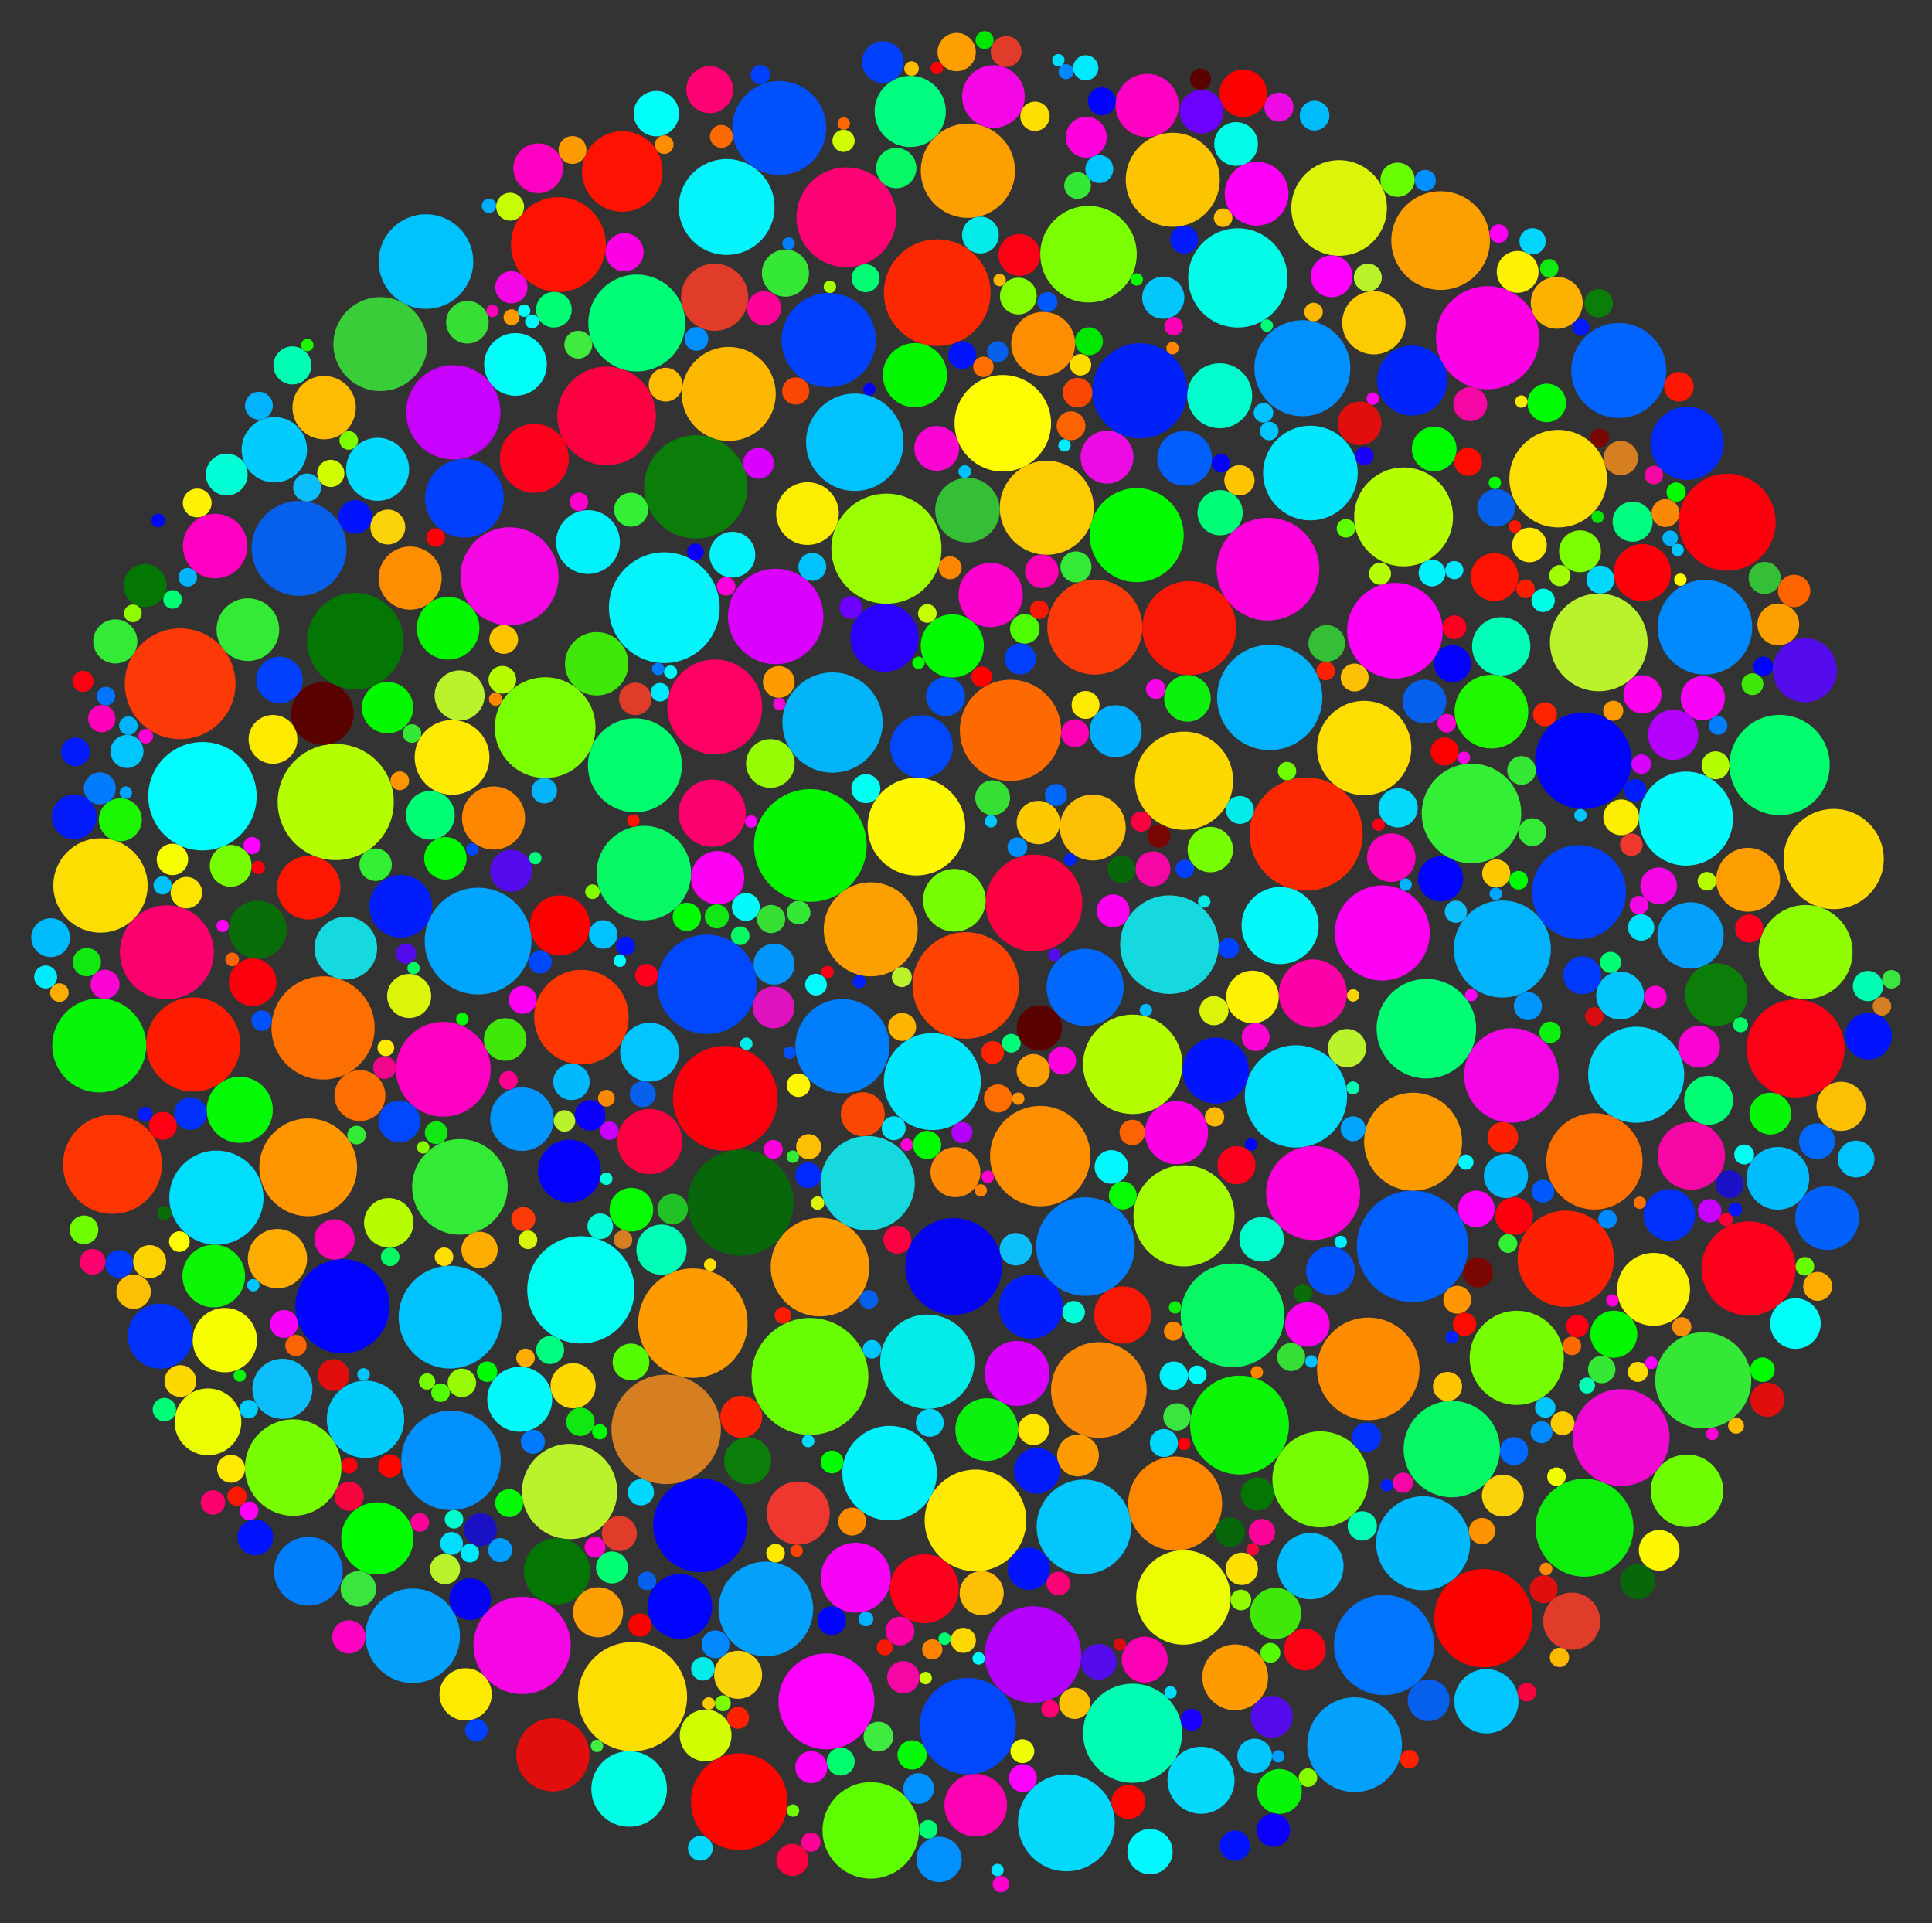 <?xml version="1.0" encoding="utf-8"?>

<!DOCTYPE svg PUBLIC "-//W3C//DTD SVG 1.1//EN" "http://www.w3.org/Graphics/SVG/1.1/DTD/svg11.dtd">
<svg version="1.1" id="Layer_1" xmlns="http://www.w3.org/2000/svg" xmlns:xlink="http://www.w3.org/1999/xlink" x="0px" y="0px"
	 viewBox="0 0 1644.755 1637.164" enable-background="new 0 0 1644.755 1637.164" xml:space="preserve">
<rect x="0" y="0" width="1644.755" height="1637.164" fill="#333333" stroke="none"/>
<g>
	<circle fill="#017EFC" cx="717.143" cy="890.492" r="40.06"/>
	<circle fill="#0504F1" cx="811.853" cy="1078.032" r="41.179"/>
	<circle fill="#FC0141" cx="880.268" cy="768.668" r="41.149"/>
	<circle fill="#FC3A07" cx="932.037" cy="533.756" r="40.443"/>
	<circle fill="#FD6F01" cx="275.032" cy="874.967" r="43.93"/>
	<circle fill="#0CF608" cx="1055.245" cy="1213.028" r="42.065"/>
	<circle fill="#D67E22" cx="567.113" cy="1216.671" r="46.579"/>
	<circle fill="#01FD6E" cx="1515.003" cy="651.175" r="42.669"/>
	<circle fill="#015FFD" cx="1202.528" cy="1060.921" r="47.405"/>
	<circle fill="#FE00FD" cx="703.557" cy="1448.234" r="40.806"/>
	<circle fill="#017EFC" cx="924.099" cy="1061.071" r="41.964"/>
	<circle fill="#0148FD" cx="823.904" cy="1469.31" r="40.963"/>
	<circle fill="#FD001C" cx="1488.611" cy="1079.715" r="40.07"/>
	<circle fill="#FD3601" cx="95.733" cy="991.102" r="42.115"/>
	<circle fill="#0121FA" cx="970.386" cy="332.66" r="40.472"/>
	<circle fill="#01FD73" cx="1214.305" cy="875.606" r="42.362"/>
	<circle fill="#01A5FD" cx="407.006" cy="801.044" r="45.432"/>
	<circle fill="#FD6A01" cx="860.229" cy="621.678" r="43.085"/>
	<circle fill="#0DEE0D" cx="1348.926" cy="1300.414" r="41.661"/>
	<circle fill="#FDDE02" cx="1326.473" cy="407.422" r="41.516"/>
	<circle fill="#FD01E6" cx="1266.355" cy="287.499" r="43.881"/>
	<circle fill="#B4FE01" cx="964.303" cy="905.973" r="42.293"/>
	<circle fill="#36E836" cx="1449.996" cy="1174.948" r="40.888"/>
	<circle fill="#FE00F7" cx="1187.538" cy="536.827" r="40.702"/>
	<circle fill="#C701FC" cx="385.89" cy="350.94" r="40.143"/>
	<circle fill="#33F035" cx="1252.719" cy="692.372" r="42.357"/>
	<circle fill="#FD2101" cx="1333.013" cy="1071.447" r="40.995"/>
	<circle fill="#08F865" cx="1235.931" cy="1233.463" r="41.009"/>
	<circle fill="#FC9A02" cx="1203.017" cy="971.823" r="41.694"/>
	<circle fill="#0190FD" cx="383.946" cy="1243.026" r="42.36"/>
	<circle fill="#04D9FC" cx="1392.902" cy="914.825" r="40.884"/>
	<circle fill="#16D9E0" cx="995.543" cy="804.081" r="41.929"/>
	<circle fill="#FDFC01" cx="853.707" cy="360.293" r="41.077"/>
	<circle fill="#0104FD" cx="291.567" cy="1111.894" r="40.159"/>
	<circle fill="#04D9FC" cx="907.839" cy="1551.613" r="41.229"/>
	<circle fill="#68FD02" cx="689.517" cy="1171.616" r="49.731"/>
	<circle fill="#BAF32B" cx="484.907" cy="1269.566" r="40.542"/>
	<circle fill="#0264FE" cx="1378.091" cy="315.357" r="40.444"/>
	<circle fill="#01DDFD" cx="184.216" cy="1019.47" r="40.091"/>
	<circle fill="#B4FE01" cx="1194.924" cy="439.999" r="42.078"/>
	<circle fill="#08F865" cx="548.092" cy="743.18" r="40.228"/>
	<circle fill="#9AFD01" cx="754.642" cy="467.029" r="46.862"/>
	<circle fill="#EDFD01" cx="1007.468" cy="1359.726" r="40.206"/>
	<circle fill="#0B7E09" cx="592.353" cy="414.432" r="43.937"/>
	<circle fill="#FDC401" cx="998.394" cy="153.018" r="40.009"/>
	<circle fill="#FE0063" cx="608.497" cy="601.726" r="40.375"/>
	<circle fill="#0760EC" cx="254.659" cy="466.762" r="40.399"/>
	<circle fill="#00FEF3" cx="494.504" cy="1097.932" r="45.652"/>
	<circle fill="#08F865" cx="1049.238" cy="1119.632" r="44.08"/>
	<circle fill="#03A1FB" cx="651.979" cy="1369.514" r="40.28"/>
	<circle fill="#F406E5" cx="433.771" cy="490.575" r="41.762"/>
	<circle fill="#01FCFD" cx="172.344" cy="677.757" r="46.143"/>
	<circle fill="#0176FD" cx="1178.269" cy="1400.232" r="42.628"/>
	<circle fill="#FD00F4" cx="1176.751" cy="794.143" r="40.459"/>
	<circle fill="#018AFD" cx="1451.415" cy="533.901" r="40.261"/>
	<circle fill="#04F9FA" cx="1435.329" cy="696.79" r="40.009"/>
	<circle fill="#0190FD" cx="1108.727" cy="313.418" r="40.852"/>
	<circle fill="#04ECE9" cx="789.453" cy="1159.11" r="40.142"/>
	<circle fill="#FDD801" cx="1561.045" cy="731.199" r="42.663"/>
	<circle fill="#5FFD01" cx="741.305" cy="1558.019" r="41.065"/>
	<circle fill="#FC9F01" cx="824.01" cy="145.319" r="40.116"/>
	<circle fill="#FDDE02" cx="538.472" cy="1444.162" r="46.454"/>
	<circle fill="#F98906" cx="935.466" cy="1183.185" r="40.708"/>
	<circle fill="#B401FC" cx="879.375" cy="1408.345" r="41.041"/>
	<circle fill="#FD6F01" cx="1357.361" cy="988.573" r="40.982"/>
	<circle fill="#FC0116" cx="1528.662" cy="892.466" r="41.693"/>
	<circle fill="#0141FD" cx="705.487" cy="289.498" r="40.08"/>
	<circle fill="#02E7FC" cx="1115.595" cy="402.648" r="40.281"/>
	<circle fill="#FDD801" cx="1008.002" cy="664.563" r="41.788"/>
	<circle fill="#76FD01" cx="249.614" cy="1249.208" r="41.061"/>
	<circle fill="#FDF701" cx="780.178" cy="703.637" r="41.562"/>
	<circle fill="#FDB801" cx="620.398" cy="335.32" r="40"/>
	<circle fill="#0148FD" cx="601.784" cy="837.876" r="42.279"/>
	<circle fill="#FDDE02" cx="85.534" cy="753.728" r="40.148"/>
	<circle fill="#FC9F01" cx="1226.428" cy="204.791" r="41.977"/>
	<circle fill="#EF09D2" cx="1380.117" cy="1223.634" r="41.212"/>
	<circle fill="#01DDFD" cx="1103.255" cy="933.265" r="43.541"/>
	<circle fill="#03C6FC" cx="922.721" cy="1299.651" r="40.223"/>
	<circle fill="#05F4FB" cx="618.604" cy="176.188" r="40.786"/>
	<circle fill="#05F4FB" cx="565.528" cy="517.261" r="47.149"/>
	<circle fill="#FE00C2" cx="377.42" cy="910.151" r="40.322"/>
	<circle fill="#BAF32B" cx="1361.062" cy="546.796" r="41.582"/>
	<circle fill="#7BFE02" cx="926.682" cy="216.371" r="41.081"/>
	<circle fill="#04B4F9" cx="708.748" cy="615.024" r="42.657"/>
	<circle fill="#FD8C01" cx="1164.829" cy="1165.196" r="43.634"/>
	<circle fill="#FE1201" cx="475.409" cy="208.154" r="40.373"/>
	<circle fill="#0402FC" cx="596.069" cy="1298.265" r="40"/>
	<circle fill="#047604" cx="302.452" cy="545.688" r="41.086"/>
	<circle fill="#0104FD" cx="1347.93" cy="647.538" r="41.079"/>
	<circle fill="#FD8601" cx="1000.455" cy="1279.827" r="40"/>
	<circle fill="#FD8D01" cx="885.565" cy="984.068" r="42.707"/>
	<circle fill="#F406E5" cx="444.493" cy="1400.601" r="41.403"/>
	<circle fill="#FD01DC" cx="1079.456" cy="484.429" r="43.715"/>
	<circle fill="#FD0101" cx="1262.775" cy="1377.395" r="41.821"/>
	<circle fill="#F406E5" cx="1286.665" cy="915.429" r="40.233"/>
	<circle fill="#01F2FD" cx="757.328" cy="1253.931" r="40.229"/>
	<circle fill="#FE9501" cx="262.391" cy="993.636" r="41.601"/>
	<circle fill="#7BFE02" cx="464.089" cy="619.369" r="42.876"/>
	<circle fill="#02B3FC" cx="1278.961" cy="807.823" r="41.3"/>
	<circle fill="#A5FD02" cx="1007.972" cy="1034.922" r="43.045"/>
	<circle fill="#B4FE01" cx="285.808" cy="682.688" r="49.442"/>
	<circle fill="#FD0501" cx="629.332" cy="1533.613" r="41.112"/>
	<circle fill="#FD2801" cx="797.877" cy="249.127" r="45.402"/>
	<circle fill="#FD1C01" cx="164.567" cy="889.062" r="40.087"/>
	<circle fill="#FD3601" cx="494.998" cy="865.748" r="40.221"/>
	<circle fill="#00C2FD" cx="383.123" cy="1121.157" r="43.719"/>
	<circle fill="#DBF40A" cx="1140.023" cy="177.041" r="40.694"/>
	<circle fill="#00FD77" cx="542.075" cy="274.935" r="41.234"/>
	<circle fill="#02B3FC" cx="1080.938" cy="593.702" r="44.797"/>
	<circle fill="#DA01FD" cx="660.341" cy="524.718" r="40.608"/>
	<circle fill="#8FFD02" cx="1537.157" cy="810.336" r="40"/>
	<circle fill="#FD9B01" cx="589.872" cy="1126.263" r="46.571"/>
	<circle fill="#FE0175" cx="720.577" cy="184.968" r="42.483"/>
	<circle fill="#FD01DC" cx="1117.895" cy="1015.513" r="40"/>
	<circle fill="#FC3A07" cx="153.356" cy="582.031" r="47.146"/>
	<circle fill="#76FD01" cx="1124.096" cy="1259.233" r="40.853"/>
	<circle fill="#33EB36" cx="391.541" cy="1010.282" r="40.674"/>
	<circle fill="#76FD01" cx="1291.238" cy="1155.812" r="40.081"/>
	<circle fill="#01FDB4" cx="964.186" cy="1475.322" r="42.17"/>
	<circle fill="#04F901" cx="689.862" cy="719.665" r="47.966"/>
	<circle fill="#03FC02" cx="967.678" cy="455.496" r="40.026"/>
	<circle fill="#03A1FB" cx="1153.214" cy="1485.069" r="40.312"/>
	<circle fill="#FDE901" cx="830.458" cy="1294.225" r="43.267"/>
	<circle fill="#FC9A02" cx="698.1" cy="1078.529" r="41.974"/>
	<circle fill="#FC9F01" cx="741.287" cy="791.034" r="40"/>
	<circle fill="#FC010D" cx="617.406" cy="934.872" r="44.559"/>
	<circle fill="#FD2801" cx="1111.96" cy="709.932" r="48.147"/>
	<circle fill="#FC010D" cx="1470.425" cy="444.481" r="41.235"/>
	<circle fill="#02E7FC" cx="793.698" cy="920.636" r="41.264"/>
	<circle fill="#03A1FB" cx="351.36" cy="1392.393" r="40.216"/>
	<circle fill="#00C2FD" cx="362.646" cy="222.637" r="40.263"/>
	<circle fill="#00C2FD" cx="727.695" cy="376.426" r="41.462"/>
	<circle fill="#0151FD" cx="663.395" cy="108.955" r="40"/>
	<circle fill="#FC016D" cx="142.042" cy="810.567" r="40"/>
	<circle fill="#16D9E0" cx="738.665" cy="1007.137" r="40.138"/>
	<circle fill="#3ACD3A" cx="323.829" cy="292.888" r="40"/>
	<circle fill="#08670B" cx="630.454" cy="1023.721" r="45.089"/>
	<circle fill="#01FDE7" cx="1053.793" cy="236.535" r="42.243"/>
	<circle fill="#FDCB01" cx="891.111" cy="432.226" r="40"/>
	<circle fill="#01BAFD" cx="1211.537" cy="1313.603" r="40"/>
	<circle fill="#0141FD" cx="1344.243" cy="759.368" r="40"/>
	<circle fill="#01FD6E" cx="540.507" cy="651.443" r="40"/>
	<circle fill="#F81805" cx="1012.475" cy="534.645" r="40"/>
	<circle fill="#FC0141" cx="516.384" cy="354.037" r="41.936"/>
	<circle fill="#FDDE02" cx="1161.322" cy="636.73" r="40.144"/>
	<circle fill="#07F508" cx="84.484" cy="889.883" r="40"/>
	<circle fill="#FE4201" cx="822.167" cy="838.851" r="45.335"/>
	<circle fill="#540CEC" cx="1536.544" cy="570.509" r="27.282"/>
	<circle fill="#01CCFD" cx="233.538" cy="382.824" r="27.857"/>
	<circle fill="#FD8701" cx="420.168" cy="696.297" r="26.882"/>
	<circle fill="#0296FC" cx="444.38" cy="952.601" r="27.065"/>
	<circle fill="#E03C29" cx="608.382" cy="253.033" r="28.596"/>
	<circle fill="#04D9FC" cx="1022.455" cy="1515.372" r="28.535"/>
	<circle fill="#FC0141" cx="553.156" cy="971.686" r="27.739"/>
	<circle fill="#FD001C" cx="786.887" cy="1352.298" r="29.333"/>
	<circle fill="#017EFC" cx="262.523" cy="1337.42" r="29.277"/>
	<circle fill="#01FEE7" cx="535.604" cy="1522.762" r="32.198"/>
	<circle fill="#00FEFA" cx="438.847" cy="310.187" r="26.68"/>
	<circle fill="#04F901" cx="381.495" cy="534.75" r="26.68"/>
	<circle fill="#FE00C2" cx="976.599" cy="89.747" r="26.883"/>
	<circle fill="#0129FD" cx="1436.255" cy="377.329" r="31.169"/>
	<circle fill="#E00E0C" cx="470.632" cy="1493.718" r="31.161"/>
	<circle fill="#03FC02" cx="810.71" cy="549.791" r="26.898"/>
	<circle fill="#01FD7F" cx="774.875" cy="94.858" r="30.316"/>
	<circle fill="#0261FB" cx="1555.488" cy="1036.778" r="27.18"/>
	<circle fill="#2901FD" cx="752.965" cy="542.852" r="28.979"/>
	<circle fill="#F7FE01" cx="191.4" cy="1140.716" r="27.406"/>
	<circle fill="#FE00C2" cx="183.174" cy="464.798" r="27.457"/>
	<circle fill="#01BCFD" cx="1513.567" cy="1002.963" r="26.68"/>
	<circle fill="#FD01A9" cx="1117.74" cy="845.621" r="28.98"/>
	<circle fill="#01F2FD" cx="500.585" cy="461.399" r="27.168"/>
	<circle fill="#01C6FD" cx="1265.392" cy="1448.119" r="27.378"/>
	<circle fill="#F507A5" cx="1439.87" cy="983.907" r="28.728"/>
	<circle fill="#FD9F01" cx="1488.197" cy="748.856" r="27.174"/>
	<circle fill="#FD8D01" cx="349.141" cy="492.058" r="26.887"/>
	<circle fill="#16D9E0" cx="294.391" cy="807.062" r="26.68"/>
	<circle fill="#FE1201" cx="529.786" cy="145.98" r="34.306"/>
	<circle fill="#0148FD" cx="784.454" cy="635.53" r="26.68"/>
	<circle fill="#EE372F" cx="679.536" cy="1287.904" r="26.897"/>
	<circle fill="#590200" cx="274.484" cy="607.413" r="26.68"/>
	<circle fill="#FDBB01" cx="275.955" cy="346.982" r="26.974"/>
	<circle fill="#35BF36" cx="823.637" cy="434.209" r="27.503"/>
	<circle fill="#04F9FA" cx="442.461" cy="1191.049" r="27.653"/>
	<circle fill="#04F9FA" cx="1089.787" cy="787.821" r="32.836"/>
	<circle fill="#FDE901" cx="384.85" cy="644.711" r="31.841"/>
	<circle fill="#0402FC" cx="484.77" cy="996.866" r="26.747"/>
	<circle fill="#011DFD" cx="341.252" cy="771.437" r="26.68"/>
	<circle fill="#FD00CD" cx="843.359" cy="506.456" r="27.358"/>
	<circle fill="#047604" cx="474.158" cy="1337.421" r="28.159"/>
	<circle fill="#01CDFD" cx="311.172" cy="1208.123" r="32.949"/>
	<circle fill="#FDF201" cx="1407.723" cy="1097.496" r="31.034"/>
	<circle fill="#F903F8" cx="728.536" cy="1342.904" r="29.768"/>
	<circle fill="#EDFD01" cx="177.045" cy="1210.294" r="28.435"/>
	<circle fill="#FD9B01" cx="1051.547" cy="1427.749" r="28.005"/>
	<circle fill="#FD1601" cx="262.83" cy="755.638" r="27.041"/>
	<circle fill="#0CF608" cx="181.968" cy="1086.202" r="26.68"/>
	<circle fill="#76FD01" cx="812.48" cy="766.295" r="26.68"/>
	<circle fill="#20F800" cx="1269.679" cy="605.74" r="31.372"/>
	<circle fill="#FDCB01" cx="1169.61" cy="274.723" r="26.962"/>
	<circle fill="#FD01E6" cx="1001.617" cy="964.171" r="26.84"/>
	<circle fill="#04F901" cx="778.895" cy="319.334" r="27.326"/>
	<circle fill="#F406E5" cx="845.726" cy="82.152" r="26.68"/>
	<circle fill="#00FE01" cx="321.235" cy="1309.496" r="30.737"/>
	<circle fill="#6EFE01" cx="1436.16" cy="1268.989" r="30.885"/>
	<circle fill="#FD00B3" cx="830.668" cy="1536.614" r="26.68"/>
	<circle fill="#33EB36" cx="211.033" cy="535.949" r="26.68"/>
	<circle fill="#03A1FB" cx="1439.175" cy="796.233" r="28.23"/>
	<circle fill="#FC016D" cx="606.349" cy="692.142" r="28.603"/>
	<circle fill="#0B7E09" cx="1461.035" cy="846.604" r="26.68"/>
	<circle fill="#FD001C" cx="454.907" cy="390.129" r="29.352"/>
	<circle fill="#0124FD" cx="1202.231" cy="323.874" r="29.841"/>
	<circle fill="#0140FD" cx="395.408" cy="424.076" r="33.493"/>
	<circle fill="#DA01FD" cx="865.835" cy="1169.073" r="27.691"/>
	<circle fill="#01FDCE" cx="1038.375" cy="336.867" r="27.648"/>
	<circle fill="#0104FD" cx="578.794" cy="1367.382" r="27.564"/>
	<circle fill="#FDED01" cx="687.443" cy="437.149" r="26.68"/>
	<circle fill="#02DBFD" cx="321.452" cy="399.476" r="26.834"/>
	<circle fill="#0114FD" cx="1035.042" cy="911.286" r="28.125"/>
	<circle fill="#FD8D01" cx="888.065" cy="292.702" r="27.217"/>
	<circle fill="#FCBF03" cx="930.288" cy="704.404" r="28.051"/>
	<circle fill="#05FA07" cx="204.096" cy="944.695" r="28.159"/>
	<circle fill="#011DFD" cx="877.63" cy="1112.24" r="27.157"/>
	<circle fill="#0CF20E" cx="839.978" cy="1216.902" r="26.68"/>
	<circle fill="#0068FD" cx="923.763" cy="840.451" r="32.819"/>
	<circle fill="#FE00C2" cx="1184.415" cy="730.033" r="20.684"/>
	<circle fill="#FDB201" cx="1325.27" cy="257.724" r="22.131"/>
	<circle fill="#40E809" cx="1085.968" cy="1373.329" r="21.766"/>
	<circle fill="#04F901" cx="1373.869" cy="1135.698" r="20.01"/>
	<circle fill="#096D0A" cx="219.369" cy="791.31" r="24.721"/>
	<circle fill="#FE00FD" cx="1133.662" cy="235.184" r="17.796"/>
	<circle fill="#FD0101" cx="1058.426" cy="79.4" r="20.228"/>
	<circle fill="#FC0116" cx="1110.834" cy="1404.1" r="17.796"/>
	<circle fill="#01AEFD" cx="949.769" cy="622.458" r="22.157"/>
	<circle fill="#37DE34" cx="397.906" cy="274.267" r="18.137"/>
	<circle fill="#FD00EE" cx="1112.97" cy="1127.407" r="18.949"/>
	<circle fill="#D1FD01" cx="600.727" cy="1477.205" r="22.045"/>
	<circle fill="#07F508" cx="1089.161" cy="1524.862" r="19.104"/>
	<circle fill="#33EB36" cx="98.158" cy="545.978" r="18.784"/>
	<circle fill="#0131FD" cx="1421.166" cy="1034.216" r="22.02"/>
	<circle fill="#40E809" cx="507.957" cy="565.003" r="26.982"/>
	<circle fill="#0CF20E" cx="1010.918" cy="594.447" r="19.822"/>
	<circle fill="#04F901" cx="329.928" cy="602.326" r="21.864"/>
	<circle fill="#FD9F01" cx="1513.906" cy="531.529" r="17.796"/>
	<circle fill="#FDAD01" cx="236.205" cy="1071.358" r="25.257"/>
	<circle fill="#0114FD" cx="1590.715" cy="881.961" r="19.918"/>
	<circle fill="#0B7E09" cx="636.459" cy="1243.445" r="20.013"/>
	<circle fill="#FD00F4" cx="610.938" cy="747.116" r="22.689"/>
	<circle fill="#FAD30B" cx="1279.383" cy="1273.084" r="17.796"/>
	<circle fill="#590200" cx="884.786" cy="874.947" r="19.23"/>
	<circle fill="#FDEA01" cx="232.394" cy="629.335" r="20.777"/>
	<circle fill="#01FD73" cx="366.342" cy="693.941" r="20.753"/>
	<circle fill="#FD0101" cx="476.681" cy="787.636" r="25.521"/>
	<circle fill="#E03C29" cx="1338.04" cy="1379.95" r="24.339"/>
	<circle fill="#0148FD" cx="339.991" cy="954.612" r="17.796"/>
	<circle fill="#76FD01" cx="1030.36" cy="723.169" r="19.341"/>
	<circle fill="#FD9B01" cx="917.699" cy="1238.925" r="17.796"/>
	<circle fill="#07FC03" cx="537.499" cy="1029.698" r="18.612"/>
	<circle fill="#FD2101" cx="631.002" cy="1206.032" r="17.796"/>
	<circle fill="#01FD03" cx="1220.98" cy="382.182" r="19.018"/>
	<circle fill="#00FEB8" cx="563.192" cy="1063.736" r="21.41"/>
	<circle fill="#DBF40A" cx="348.327" cy="847.778" r="18.756"/>
	<circle fill="#FC8903" cx="813.399" cy="997.754" r="21.252"/>
	<circle fill="#540CEC" cx="1082.635" cy="1461.383" r="17.796"/>
	<circle fill="#01FD73" cx="1454.57" cy="936.582" r="20.827"/>
	<circle fill="#0760EC" cx="1216.196" cy="1447.27" r="17.796"/>
	<circle fill="#6C01FD" cx="1022.915" cy="95.035" r="18.572"/>
	<circle fill="#0190FD" cx="799.455" cy="1582.751" r="19.318"/>
	<circle fill="#FD00B3" cx="974.491" cy="1412.67" r="19.554"/>
	<circle fill="#76FD01" cx="196.391" cy="737.001" r="17.796"/>
	<circle fill="#FE1201" cx="1272.255" cy="491.239" r="20.391"/>
	<circle fill="#97FB05" cx="655.825" cy="649.885" r="20.715"/>
	<circle fill="#B7FD01" cx="330.97" cy="1040.84" r="21.042"/>
	<circle fill="#7CFE01" cx="1345.094" cy="469.275" r="17.841"/>
	<circle fill="#0CBFFB" cx="240.428" cy="1182.171" r="25.573"/>
	<circle fill="#FE00F7" cx="1069.782" cy="164.889" r="27.161"/>
	<circle fill="#BAF32B" cx="391.281" cy="591.967" r="21.294"/>
	<circle fill="#01FED7" cx="193.018" cy="403.892" r="17.813"/>
	<circle fill="#F81805" cx="955.734" cy="1119.359" r="24.356"/>
	<circle fill="#FCBF03" cx="1567.342" cy="941.713" r="20.928"/>
	<circle fill="#FC010D" cx="215.119" cy="836.093" r="20.263"/>
	<circle fill="#0151FD" cx="1132.633" cy="1081.59" r="20.689"/>
	<circle fill="#031AFC" cx="882.704" cy="1251.935" r="19.539"/>
	<circle fill="#03C6FC" cx="1379.282" cy="847.423" r="20.401"/>
	<circle fill="#01BCFD" cx="1115.618" cy="1333.095" r="28.213"/>
	<circle fill="#FDF201" cx="1066.259" cy="848.606" r="22.401"/>
	<circle fill="#00FEFA" cx="558.769" cy="96.722" r="19.322"/>
	<circle fill="#FDF201" cx="1292.01" cy="231.412" r="17.796"/>
	<circle fill="#540CEC" cx="435.194" cy="741.176" r="17.899"/>
	<circle fill="#FE0174" cx="604.215" cy="76.332" r="19.944"/>
	<circle fill="#FAD30B" cx="628.37" cy="1425.595" r="20.421"/>
	<circle fill="#0504F1" cx="400.288" cy="1361.226" r="17.796"/>
	<circle fill="#07F508" cx="1507.123" cy="947.918" r="17.796"/>
	<circle fill="#0131FD" cx="136.436" cy="1137.35" r="27.661"/>
	<circle fill="#FDD801" cx="487.896" cy="1179.567" r="19.211"/>
	<circle fill="#FE00C2" cx="458.176" cy="143.241" r="21.156"/>
	<circle fill="#03C6FC" cx="990.302" cy="253.406" r="17.979"/>
	<circle fill="#0104FD" cx="1226.425" cy="748.057" r="19.224"/>
	<circle fill="#EC0CE3" cx="942.42" cy="389.091" r="22.509"/>
	<circle fill="#01FDE7" cx="1052.298" cy="122.564" r="18.634"/>
	<circle fill="#FA04D4" cx="1446.49" cy="890.916" r="17.796"/>
	<circle fill="#FD6F01" cx="306.428" cy="932.568" r="21.672"/>
	<circle fill="#FC0116" cx="867.786" cy="217.013" r="17.818"/>
	<circle fill="#01FDCE" cx="1074.069" cy="1054.921" r="18.939"/>
	<circle fill="#00FEB8" cx="1278.021" cy="550.157" r="24.834"/>
	<circle fill="#40E809" cx="430.067" cy="884.822" r="18.101"/>
	<circle fill="#047604" cx="123.477" cy="498.405" r="18.304"/>
	<circle fill="#F903F8" cx="1449.639" cy="594.219" r="18.784"/>
	<circle fill="#B401FC" cx="1424.42" cy="625.493" r="21.391"/>
	<circle fill="#FCBF03" cx="113.731" cy="1099.487" r="14.654"/>
	<circle fill="#0760EC" cx="1273.742" cy="432.229" r="16.019"/>
	<circle fill="#F406E5" cx="435.329" cy="244.479" r="13.718"/>
	<circle fill="#FC010D" cx="1289.057" cy="1035.096" r="16.045"/>
	<circle fill="#0169FD" cx="1288.895" cy="1235.229" r="11.984"/>
	<circle fill="#0114FD" cx="1051.246" cy="1570.988" r="12.874"/>
	<circle fill="#FC0141" cx="674.545" cy="1583.168" r="13.649"/>
	<circle fill="#FCBF03" cx="914.912" cy="1449.907" r="13.272"/>
	<circle fill="#F507A5" cx="769.036" cy="1427.692" r="13.761"/>
	<circle fill="#01FD6E" cx="715.763" cy="1499.476" r="11.87"/>
	<circle fill="#0189FD" cx="609.121" cy="1399.669" r="11.87"/>
	<circle fill="#0114FD" cx="875.893" cy="1335.313" r="17.991"/>
	<circle fill="#01FD05" cx="1316.775" cy="342.951" r="16.414"/>
	<circle fill="#FDEA01" cx="396.377" cy="1442.281" r="22.256"/>
	<circle fill="#D67E22" cx="1379.804" cy="389.919" r="14.614"/>
	<circle fill="#FD9F01" cx="814.426" cy="44.318" r="16.317"/>
	<circle fill="#33EB36" cx="915.989" cy="482.565" r="13.204"/>
	<circle fill="#01FD73" cx="736.895" cy="236.813" r="11.87"/>
	<circle fill="#07FC03" cx="955.86" cy="1017.605" r="11.87"/>
	<circle fill="#FDEA01" cx="924.174" cy="600.037" r="11.87"/>
	<circle fill="#540CEC" cx="935.313" cy="1414.546" r="15.239"/>
	<circle fill="#FA4703" cx="734.521" cy="948.444" r="18.701"/>
	<circle fill="#FC9F01" cx="509.147" cy="1372.378" r="21.299"/>
	<circle fill="#FA04D4" cx="89.416" cy="837.76" r="12.356"/>
	<circle fill="#0114FD" cx="217.356" cy="1308.604" r="15.232"/>
	<circle fill="#00FEFA" cx="1528.499" cy="1126.647" r="21.522"/>
	<circle fill="#FD01DC" cx="924.734" cy="116.793" r="17.464"/>
	<circle fill="#33F035" cx="319.782" cy="736.036" r="13.806"/>
	<circle fill="#54FD03" cx="537.17" cy="1159.274" r="15.617"/>
	<circle fill="#E00E0C" cx="1314.189" cy="1352.707" r="11.87"/>
	<circle fill="#01D8FD" cx="1362.487" cy="493.363" r="11.87"/>
	<circle fill="#FD00F4" cx="445.011" cy="851.093" r="11.87"/>
	<circle fill="#FD000A" cx="1398.199" cy="487.41" r="24.335"/>
	<circle fill="#FDF201" cx="167.898" cy="428.141" r="12.255"/>
	<circle fill="#01FDB4" cx="248.933" cy="311.037" r="16.178"/>
	<circle fill="#F507A5" cx="981.536" cy="739.56" r="14.857"/>
	<circle fill="#C5FD03" cx="434.279" cy="175.943" r="11.87"/>
	<circle fill="#E03C29" cx="540.86" cy="594.907" r="13.827"/>
	<circle fill="#01FD73" cx="471.539" cy="263.59" r="15.197"/>
	<circle fill="#FD01A9" cx="766.157" cy="1388.333" r="12.239"/>
	<circle fill="#FDE001" cx="1057.158" cy="1335.401" r="13.781"/>
	<circle fill="#0114FD" cx="819.188" cy="302.286" r="11.87"/>
	<circle fill="#FC9F01" cx="879.635" cy="911.365" r="14.165"/>
	<circle fill="#0104FD" cx="938.009" cy="86.203" r="11.87"/>
	<circle fill="#01C6FD" cx="108.065" cy="639.634" r="14.076"/>
	<circle fill="#FDB402" cx="768.027" cy="874.116" r="11.87"/>
	<circle fill="#0CBFFB" cx="261.469" cy="414.94" r="11.87"/>
	<circle fill="#FD01E6" cx="531.662" cy="214.691" r="16.257"/>
	<circle fill="#B4FE01" cx="1460.465" cy="651.408" r="11.87"/>
	<circle fill="#DBF40A" cx="1033.464" cy="860.302" r="12.416"/>
	<circle fill="#40EB40" cx="492.291" cy="293.416" r="11.87"/>
	<circle fill="#FD01DC" cx="904.242" cy="902.861" r="11.87"/>
	<circle fill="#00FEF3" cx="737.112" cy="671.27" r="12.311"/>
	<circle fill="#00FEB8" cx="1159.737" cy="1298.877" r="12.457"/>
	<circle fill="#0C00FD" cx="502.346" cy="949.414" r="13.011"/>
	<circle fill="#0141FD" cx="237.905" cy="578.754" r="19.788"/>
	<circle fill="#02B3FC" cx="220.399" cy="345.333" r="11.87"/>
	<circle fill="#FA04D4" cx="1069.004" cy="882.766" r="11.87"/>
	<circle fill="#FD0199" cx="650.487" cy="262.366" r="14.53"/>
	<circle fill="#FDC401" cx="1232.306" cy="1180.178" r="12.399"/>
	<circle fill="#FD01FA" cx="870.793" cy="1513.572" r="11.87"/>
	<circle fill="#FDC401" cx="428.832" cy="544.324" r="12.214"/>
	<circle fill="#FD9B01" cx="663.009" cy="580.466" r="13.514"/>
	<circle fill="#01C5FC" cx="553.019" cy="895.627" r="25.041"/>
	<circle fill="#00E701" cx="927.09" cy="290.507" r="11.87"/>
	<circle fill="#0B7E09" cx="1360.99" cy="258.158" r="12.091"/>
	<circle fill="#1911C6" cx="1472.539" cy="1008.01" r="11.87"/>
	<circle fill="#F98906" cx="1417.886" cy="436.749" r="11.87"/>
	<circle fill="#01D8FD" cx="990.837" cy="1228.276" r="11.926"/>
	<circle fill="#1911C6" cx="408.98" cy="1302.029" r="14.013"/>
	<circle fill="#0139FD" cx="101.56" cy="1075.921" r="11.87"/>
	<circle fill="#FDD801" cx="153.549" cy="1175.545" r="13.512"/>
	<circle fill="#01C5FC" cx="935.862" cy="143.934" r="11.87"/>
	<circle fill="#08670B" cx="954.813" cy="739.958" r="11.87"/>
	<circle fill="#FDE401" cx="158.674" cy="759.827" r="13.396"/>
	<circle fill="#FDED01" cx="1380.12" cy="695.715" r="15.211"/>
	<circle fill="#FD00EE" cx="1398.288" cy="591.057" r="16.252"/>
	<circle fill="#05FA07" cx="433.439" cy="1279.469" r="11.87"/>
	<circle fill="#FC9A02" cx="487.391" cy="127.682" r="11.87"/>
	<circle fill="#FA04D4" cx="797.459" cy="381.692" r="19.104"/>
	<circle fill="#4FFD02" cx="872.428" cy="535.281" r="12.58"/>
	<circle fill="#0141FD" cx="751.55" cy="52.812" r="17.767"/>
	<circle fill="#FCBF03" cx="1153.264" cy="576.691" r="11.87"/>
	<circle fill="#015FFD" cx="1008.435" cy="390.138" r="23.306"/>
	<circle fill="#08F865" cx="763.014" cy="143.075" r="17.148"/>
	<circle fill="#04ECE9" cx="1055.561" cy="689.41" r="11.87"/>
	<circle fill="#FDE901" cx="196.692" cy="1250.227" r="11.87"/>
	<circle fill="#01FD03" cx="379.147" cy="730.585" r="18.064"/>
	<circle fill="#84FD01" cx="866.927" cy="251.998" r="15.665"/>
	<circle fill="#790600" cx="1258.365" cy="1083.206" r="12.715"/>
	<circle fill="#FDDE02" cx="881.091" cy="98.979" r="12.485"/>
	<circle fill="#05FA07" cx="776.455" cy="1493.814" r="12.44"/>
	<circle fill="#FCBF03" cx="835.722" cy="1356.031" r="18.762"/>
	<circle fill="#FA4703" cx="917.321" cy="334.234" r="12.616"/>
	<circle fill="#FD0B01" cx="1249.858" cy="393.143" r="11.87"/>
	<circle fill="#04F9FA" cx="634.929" cy="771.99" r="11.87"/>
	<circle fill="#BAF32B" cx="1146.737" cy="892.14" r="16.308"/>
	<circle fill="#031AFC" cx="1008.105" cy="203.98" r="11.87"/>
	<circle fill="#36E836" cx="668.663" cy="232.456" r="20.057"/>
	<circle fill="#01BCFD" cx="1119.104" cy="98.432" r="12.651"/>
	<circle fill="#01F2FD" cx="999.293" cy="1171.01" r="12.079"/>
	<circle fill="#00C2FD" cx="691.54" cy="482.521" r="11.87"/>
	<circle fill="#0131FD" cx="1163.445" cy="1223.313" r="12.425"/>
	<circle fill="#0296FC" cx="658.987" cy="820.673" r="17.454"/>
	<circle fill="#F903F8" cx="241.771" cy="1126.973" r="11.87"/>
	<circle fill="#01BCFD" cx="43.107" cy="798.123" r="16.516"/>
	<circle fill="#33EB36" cx="1304.538" cy="708.351" r="11.87"/>
	<circle fill="#FDCA01" cx="1273.776" cy="743.466" r="11.99"/>
	<circle fill="#11E811" cx="73.923" cy="818.944" r="12.018"/>
	<circle fill="#FD00B3" cx="915.128" cy="624.162" r="11.87"/>
	<circle fill="#FC0141" cx="763.935" cy="1055.272" r="11.87"/>
	<circle fill="#0190FD" cx="782.075" cy="1522.412" r="13.065"/>
	<circle fill="#FE6301" cx="911.769" cy="362.424" r="12.263"/>
	<circle fill="#E00E0C" cx="1504.665" cy="1191.478" r="14.545"/>
	<circle fill="#FD00B3" cx="284.766" cy="1054.99" r="17.149"/>
	<circle fill="#00C2FD" cx="513.511" cy="795.4" r="12.118"/>
	<circle fill="#F5043E" cx="297.243" cy="1273.636" r="12.409"/>
	<circle fill="#FD0101" cx="1229.856" cy="639.68" r="11.939"/>
	<circle fill="#031AFC" cx="64.234" cy="640.012" r="12.196"/>
	<circle fill="#FE9501" cx="1240.585" cy="1106.365" r="11.87"/>
	<circle fill="#01BAFD" cx="486.47" cy="920.845" r="15.532"/>
	<circle fill="#FD001C" cx="1052.636" cy="991.78" r="16.241"/>
	<circle fill="#1CF701" cx="102.422" cy="697.77" r="18.304"/>
	<circle fill="#01D8FD" cx="791.576" cy="1211.079" r="11.87"/>
	<circle fill="#01FD7F" cx="468.345" cy="1149.162" r="11.87"/>
	<circle fill="#FDE901" cx="1302.083" cy="463.88" r="14.74"/>
	<circle fill="#BAF32B" cx="1164.499" cy="236.229" r="11.87"/>
	<circle fill="#FDCA01" cx="883.972" cy="700.145" r="18.46"/>
	<circle fill="#00C2FD" cx="1580.12" cy="986.579" r="15.659"/>
	<circle fill="#FE0011" cx="138.631" cy="958.329" r="11.87"/>
	<circle fill="#FD6F01" cx="849.616" cy="935.018" r="11.966"/>
	<circle fill="#FD8C01" cx="725.465" cy="1295.15" r="11.87"/>
	<circle fill="#FD01D5" cx="1409.261" cy="848.634" r="9.603"/>
	<circle fill="#01E9FD" cx="399.959" cy="1322.018" r="7.917"/>
	<circle fill="#FC6302" cx="963.92" cy="963.988" r="10.857"/>
	<circle fill="#FA04D4" cx="1231.661" cy="615.65" r="7.917"/>
	<circle fill="#FE9501" cx="340.32" cy="664.615" r="7.988"/>
	<circle fill="#01FD73" cx="790.278" cy="1557.109" r="7.917"/>
	<circle fill="#37DE34" cx="845.055" cy="679.038" r="14.842"/>
	<circle fill="#D1FD01" cx="281.614" cy="402.945" r="11.576"/>
	<circle fill="#0402FC" cx="1039.382" cy="394.283" r="7.917"/>
	<circle fill="#DE13BD" cx="658.563" cy="857.492" r="17.793"/>
	<circle fill="#FD00BA" cx="86.643" cy="611.69" r="11.605"/>
	<circle fill="#FCBF03" cx="688.449" cy="976.068" r="10.662"/>
	<circle fill="#FD6A01" cx="614.134" cy="116.131" r="9.782"/>
	<circle fill="#6C01FD" cx="724.25" cy="517.053" r="9.623"/>
	<circle fill="#FD6A01" cx="1338.145" cy="1145.636" r="7.917"/>
	<circle fill="#F81805" cx="884.798" cy="518.937" r="7.917"/>
	<circle fill="#D67E22" cx="530.37" cy="1055.251" r="7.917"/>
	<circle fill="#FDFC01" cx="152.683" cy="1056.851" r="8.815"/>
	<circle fill="#FD9301" cx="1261.632" cy="1303.238" r="11.156"/>
	<circle fill="#0114FD" cx="302.347" cy="439.979" r="14.296"/>
	<circle fill="#05F4FB" cx="623.52" cy="472.14" r="19.498"/>
	<circle fill="#FD000A" cx="370.982" cy="457.515" r="7.917"/>
	<circle fill="#0169FD" cx="1546.826" cy="971.513" r="15.251"/>
	<circle fill="#017CFD" cx="84.96" cy="671.052" r="13.614"/>
	<circle fill="#01E9FD" cx="561.85" cy="589.229" r="7.917"/>
	<circle fill="#00FEF3" cx="1484.845" cy="982.689" r="8.477"/>
	<circle fill="#EFFD05" cx="1325.037" cy="1256.971" r="7.917"/>
	<circle fill="#0C00FD" cx="1084.123" cy="1557.796" r="14.213"/>
	<circle fill="#08F865" cx="630.191" cy="796.491" r="7.917"/>
	<circle fill="#01CDFD" cx="211.746" cy="1199.462" r="7.917"/>
	<circle fill="#FD0199" cx="357.43" cy="1295.93" r="7.917"/>
	<circle fill="#E00E0C" cx="283.971" cy="1170.46" r="13.509"/>
	<circle fill="#FD2101" cx="1128.558" cy="571.096" r="7.917"/>
	<circle fill="#FD01DC" cx="618.185" cy="499.031" r="7.917"/>
	<circle fill="#FC6302" cx="251.944" cy="1145.302" r="9.093"/>
	<circle fill="#FD0B01" cx="1246.804" cy="1127.234" r="9.906"/>
	<circle fill="#C701FC" cx="518.716" cy="962.454" r="7.917"/>
	<circle fill="#FC016D" cx="181.282" cy="1278.934" r="10.378"/>
	<circle fill="#FD8D01" cx="565.506" cy="123.114" r="7.917"/>
	<circle fill="#EFFD05" cx="870.354" cy="1490.622" r="10.143"/>
	<circle fill="#0131FD" cx="162.188" cy="947.846" r="13.867"/>
	<circle fill="#97FB05" cx="393.186" cy="1177.083" r="12.104"/>
	<circle fill="#5FFD01" cx="1145.872" cy="449.668" r="7.917"/>
	<circle fill="#01BAFD" cx="1282.036" cy="1000.969" r="18.797"/>
	<circle fill="#FD0199" cx="690.334" cy="1568.073" r="8.194"/>
	<circle fill="#FCBF03" cx="1041.258" cy="185.306" r="7.917"/>
	<circle fill="#C5FD03" cx="789.46" cy="522.175" r="7.947"/>
	<circle fill="#01DDFD" cx="384.384" cy="1313.76" r="9.711"/>
	<circle fill="#21C226" cx="572.625" cy="1029.2" r="12.999"/>
	<circle fill="#FD2101" cx="1199.836" cy="1497.414" r="7.917"/>
	<circle fill="#FD00CD" cx="492.868" cy="427.173" r="7.917"/>
	<circle fill="#FC9A02" cx="1373.398" cy="604.956" r="8.537"/>
	<circle fill="#00ECFD" cx="38.853" cy="831.618" r="9.787"/>
	<circle fill="#0129FD" cx="687.982" cy="1000.391" r="10.992"/>
	<circle fill="#01FD03" cx="584.728" cy="780.459" r="12.04"/>
	<circle fill="#35BF36" cx="1129.461" cy="547.639" r="15.557"/>
	<circle fill="#08670B" cx="1047.089" cy="1304.142" r="12.592"/>
	<circle fill="#F507A5" cx="1194.406" cy="1262.116" r="8.64"/>
	<circle fill="#0CBFFB" cx="864.844" cy="1063.347" r="13.81"/>
	<circle fill="#36E836" cx="350.685" cy="624.378" r="7.917"/>
	<circle fill="#01A5FD" cx="1151.915" cy="960.819" r="10.58"/>
	<circle fill="#0140FD" cx="1046.107" cy="807.21" r="8.732"/>
	<circle fill="#E00E0C" cx="1157.447" cy="360.337" r="18.584"/>
	<circle fill="#FDD201" cx="127.392" cy="1073.908" r="14.041"/>
	<circle fill="#FE00C2" cx="297.027" cy="1393.341" r="14.126"/>
	<circle fill="#0140FD" cx="647.339" cy="63.486" r="8.221"/>
	<circle fill="#FD001C" cx="550.354" cy="830.199" r="9.72"/>
	<circle fill="#F406E5" cx="1412.072" cy="753.969" r="15.596"/>
	<circle fill="#11E811" cx="610.264" cy="780.045" r="10.247"/>
	<circle fill="#00FD77" cx="1038.717" cy="436.416" r="19.253"/>
	<circle fill="#01FD7F" cx="1389.881" cy="444.039" r="17.069"/>
	<circle fill="#FC016D" cx="78.842" cy="1074.079" r="10.922"/>
	<circle fill="#FD00F4" cx="1275.963" cy="198.822" r="7.917"/>
	<circle fill="#FD8701" cx="998.888" cy="1133.148" r="8.053"/>
	<circle fill="#F5043E" cx="1299.828" cy="1440.38" r="7.917"/>
	<circle fill="#0760EC" cx="739.703" cy="1106.066" r="7.917"/>
	<circle fill="#84FD01" cx="1113.514" cy="1513.155" r="7.917"/>
	<circle fill="#68FD02" cx="1189.792" cy="153" r="14.576"/>
	<circle fill="#D90D10" cx="1357.249" cy="865.214" r="7.917"/>
	<circle fill="#F7FE01" cx="146.809" cy="731.524" r="13.38"/>
	<circle fill="#FDAD01" cx="447.369" cy="1155.819" r="7.917"/>
	<circle fill="#FE6301" cx="1527.389" cy="502.989" r="13.769"/>
	<circle fill="#FD0601" cx="331.929" cy="1247.852" r="9.88"/>
	<circle fill="#01FD05" cx="1292.821" cy="749.26" r="7.917"/>
	<circle fill="#017AFD" cx="453.675" cy="1227.214" r="10.211"/>
	<circle fill="#68FD02" cx="1536.564" cy="1077.889" r="7.917"/>
	<circle fill="#FDB801" cx="1118.235" cy="265.584" r="7.917"/>
	<circle fill="#FAD30B" cx="330.188" cy="448.62" r="14.855"/>
	<circle fill="#0068FD" cx="898.975" cy="676.679" r="9.392"/>
	<circle fill="#FC3A07" cx="445.504" cy="1037.626" r="10.258"/>
	<circle fill="#6EFE01" cx="71.498" cy="1046.836" r="12.191"/>
	<circle fill="#03FC02" cx="708.328" cy="1244.435" r="9.683"/>
	<circle fill="#031AFC" cx="63.171" cy="695.337" r="19.012"/>
	<circle fill="#8FFD02" cx="1056.43" cy="1361.901" r="8.805"/>
	<circle fill="#790600" cx="986.553" cy="711.571" r="9.882"/>
	<circle fill="#01FDB4" cx="1590.245" cy="839.309" r="12.893"/>
	<circle fill="#54FD03" cx="1081.502" cy="1406.908" r="8.486"/>
	<circle fill="#FD00EE" cx="947.646" cy="775.317" r="13.941"/>
	<circle fill="#FE00F7" cx="212.103" cy="1286.059" r="7.917"/>
	<circle fill="#FDE901" cx="660.232" cy="1322.029" r="7.917"/>
	<circle fill="#01FDCE" cx="386.496" cy="1293.238" r="7.917"/>
	<circle fill="#F406E5" cx="1395.295" cy="770.442" r="7.917"/>
	<circle fill="#FDAD01" cx="50.545" cy="844.912" r="7.917"/>
	<circle fill="#018AFD" cx="1368.499" cy="1037.787" r="7.917"/>
	<circle fill="#01FCFD" cx="1019.273" cy="1170.212" r="7.917"/>
	<circle fill="#0141FD" cx="1008.66" cy="739.665" r="7.917"/>
	<circle fill="#EC0CE3" cx="1088.784" cy="91.199" r="12.342"/>
	<circle fill="#FC0141" cx="971.416" cy="699.295" r="8.659"/>
	<circle fill="#FD0501" cx="960.649" cy="1533.857" r="14.486"/>
	<circle fill="#01D8FD" cx="545.588" cy="1270.245" r="11.157"/>
	<circle fill="#0760EC" cx="550.743" cy="1345.656" r="7.917"/>
	<circle fill="#33F035" cx="537.282" cy="433.86" r="14.461"/>
	<circle fill="#04D9FC" cx="596.242" cy="1573.271" r="10.539"/>
	<circle fill="#0104FD" cx="1501.045" cy="567.267" r="8.365"/>
	<circle fill="#B7FD01" cx="1453.128" cy="750.13" r="7.917"/>
	<circle fill="#0148FD" cx="459.955" cy="818.749" r="9.802"/>
	<circle fill="#00FD77" cx="860.878" cy="888.002" r="8.01"/>
	<circle fill="#33EB36" cx="303.604" cy="966.185" r="7.917"/>
	<circle fill="#F507A5" cx="1407.987" cy="404.323" r="7.917"/>
	<circle fill="#FDF701" cx="679.758" cy="923.761" r="9.985"/>
	<circle fill="#36E836" cx="1363.593" cy="1165.689" r="11.693"/>
	<circle fill="#FDD801" cx="820.12" cy="1396.269" r="10.683"/>
	<circle fill="#01FCFD" cx="694.675" cy="838.091" r="9.261"/>
	<circle fill="#FD0199" cx="1074.307" cy="1304.193" r="11.27"/>
	<circle fill="#590200" cx="1022.013" cy="67.433" r="9.045"/>
	<circle fill="#FDB801" cx="1034.013" cy="950.683" r="8.251"/>
	<circle fill="#BAF32B" cx="767.736" cy="831.711" r="8.519"/>
	<circle fill="#0151FD" cx="222.769" cy="868.785" r="8.697"/>
	<circle fill="#F81805" cx="201.793" cy="1273.598" r="8.256"/>
	<circle fill="#FD0191" cx="432.863" cy="919.569" r="7.917"/>
	<circle fill="#FD1C01" cx="1298.732" cy="501.256" r="7.917"/>
	<circle fill="#DBF40A" cx="449.48" cy="1055.361" r="7.917"/>
	<circle fill="#0176FD" cx="90.204" cy="592.496" r="7.917"/>
	<circle fill="#011DFD" cx="1392.03" cy="672.649" r="9.566"/>
	<circle fill="#096D0A" cx="1109.251" cy="1100.8" r="7.917"/>
	<circle fill="#04D9FC" cx="1190.277" cy="687.635" r="16.696"/>
	<circle fill="#0159FD" cx="891.685" cy="257.149" r="8.519"/>
	<circle fill="#F58F0C" cx="1431.712" cy="1129.378" r="8.213"/>
	<circle fill="#BAF32B" cx="480.575" cy="954.145" r="9.163"/>
	<circle fill="#FDCB01" cx="1330.251" cy="1211.502" r="10.109"/>
	<circle fill="#02B3FC" cx="109.285" cy="617.674" r="7.917"/>
	<circle fill="#51FD03" cx="375.007" cy="1185.469" r="7.917"/>
	<circle fill="#01F8FD" cx="979.056" cy="1576.124" r="19.299"/>
	<circle fill="#36E836" cx="917.351" cy="157.935" r="11.339"/>
	<circle fill="#00C2FD" cx="1075.636" cy="351.365" r="8.346"/>
	<circle fill="#D67E22" cx="1602.178" cy="856.595" r="7.917"/>
	<circle fill="#03C6FC" cx="1315.523" cy="1198.129" r="8.71"/>
	<circle fill="#FDDC01" cx="1394.365" cy="1167.754" r="8.545"/>
	<circle fill="#08F865" cx="332.176" cy="1069.774" r="7.917"/>
	<circle fill="#FD00B3" cx="999.195" cy="277.726" r="7.917"/>
	<circle fill="#7CFE01" cx="296.884" cy="374.9" r="7.917"/>
	<circle fill="#01E3FD" cx="1397.116" cy="789.472" r="11.2"/>
	<circle fill="#FDBB01" cx="566.62" cy="327.432" r="14.354"/>
	<circle fill="#FD2101" cx="628.32" cy="1462.241" r="9.345"/>
	<circle fill="#01C6FD" cx="742.329" cy="1148.502" r="7.917"/>
	<circle fill="#01FD05" cx="414.656" cy="1167.584" r="8.729"/>
	<circle fill="#01FD73" cx="146.889" cy="510.212" r="7.917"/>
	<circle fill="#FDDE02" cx="377.995" cy="1069.776" r="7.917"/>
	<circle fill="#0151FD" cx="804.974" cy="592.913" r="16.603"/>
	<circle fill="#3BE540" cx="1610.247" cy="833.565" r="7.917"/>
	<circle fill="#790600" cx="1361.809" cy="372.753" r="7.988"/>
	<circle fill="#FDC401" cx="1055.169" cy="408.795" r="12.896"/>
	<circle fill="#FD6F01" cx="837.191" cy="312.243" r="8.703"/>
	<circle fill="#03FC02" cx="1426.969" cy="418.839" r="8.211"/>
	<circle fill="#11E811" cx="494.093" cy="1210.237" r="12.08"/>
	<circle fill="#FE0011" cx="1342.732" cy="1128.757" r="9.574"/>
	<circle fill="#37DE34" cx="1099.16" cy="1155.041" r="11.944"/>
	<circle fill="#01C6FD" cx="1080.483" cy="366.889" r="7.917"/>
	<circle fill="#04B4F9" cx="159.819" cy="491.367" r="7.917"/>
	<circle fill="#1900FD" cx="1161.553" cy="388.124" r="7.917"/>
	<circle fill="#017EFC" cx="1462.637" cy="617.543" r="7.917"/>
	<circle fill="#04ECE9" cx="834.655" cy="200.057" r="15.649"/>
	<circle fill="#0114FD" cx="532.55" cy="805.287" r="8.13"/>
	<circle fill="#FE0011" cx="70.658" cy="579.986" r="8.98"/>
	<circle fill="#84FD01" cx="360.254" cy="976.622" r="5.281"/>
	<circle fill="#FC8402" cx="793.66" cy="1403.973" r="8.649"/>
	<circle fill="#00FEB8" cx="1351.079" cy="1179.348" r="6.831"/>
	<circle fill="#04F9FA" cx="1247.947" cy="989.199" r="6.479"/>
	<circle fill="#FC8402" cx="834.927" cy="1013.263" r="5.281"/>
	<circle fill="#33EB36" cx="674.963" cy="984.571" r="5.281"/>
	<circle fill="#FD1C01" cx="666.539" cy="1119.643" r="7.095"/>
	<circle fill="#00FE01" cx="1500.477" cy="1165.885" r="10.4"/>
	<circle fill="#0760EC" cx="547.206" cy="931.289" r="11.092"/>
	<circle fill="#FE1201" cx="539.277" cy="698.533" r="5.281"/>
	<circle fill="#FD000A" cx="1008.025" cy="1229.084" r="5.281"/>
	<circle fill="#F406E5" cx="1246.234" cy="644.997" r="5.281"/>
	<circle fill="#E03C29" cx="527.299" cy="1305.299" r="14.901"/>
	<circle fill="#0007FD" cx="134.705" cy="443.002" r="5.825"/>
	<circle fill="#FDCA01" cx="603.367" cy="1450.008" r="5.281"/>
	<circle fill="#40E809" cx="1491.934" cy="582.377" r="9.28"/>
	<circle fill="#FD001C" cx="1489.158" cy="790.412" r="11.97"/>
	<circle fill="#F98906" cx="1316.115" cy="1335.523" r="5.422"/>
	<circle fill="#0104FD" cx="708.053" cy="1379.537" r="12.202"/>
	<circle fill="#11E811" cx="371.36" cy="964.133" r="9.695"/>
	<circle fill="#02B3FC" cx="1421.827" cy="458.116" r="6.589"/>
	<circle fill="#9FFE05" cx="1327.917" cy="489.947" r="9.036"/>
	<circle fill="#FD001F" cx="1238.242" cy="533.897" r="10.087"/>
	<circle fill="#84FD01" cx="504.409" cy="759.018" r="6.238"/>
	<circle fill="#01F8FD" cx="570.869" cy="572.023" r="5.593"/>
	<circle fill="#096D0A" cx="139.898" cy="1032.57" r="6.123"/>
	<circle fill="#0124FD" cx="911.088" cy="731.65" r="5.281"/>
	<circle fill="#03C6FC" cx="1068.104" cy="1494.707" r="14.774"/>
	<circle fill="#43EE41" cx="508.21" cy="1486.122" r="5.281"/>
	<circle fill="#FD01FA" cx="639.474" cy="699.275" r="5.281"/>
	<circle fill="#FD0177" cx="900.983" cy="1347.905" r="10.081"/>
	<circle fill="#00FE01" cx="789.238" cy="974.628" r="12.011"/>
	<circle fill="#8FFD02" cx="113.111" cy="522.071" r="7.533"/>
	<circle fill="#FD00B3" cx="886.936" cy="486.336" r="14.272"/>
	<circle fill="#FDAD01" cx="1547.418" cy="1094.949" r="12.303"/>
	<circle fill="#FC010D" cx="297.489" cy="1247.444" r="6.847"/>
	<circle fill="#6EFE01" cx="675.102" cy="1541.191" r="5.281"/>
	<circle fill="#01FD7F" cx="455.732" cy="730.428" r="5.281"/>
	<circle fill="#F903F8" cx="1252.411" cy="847.01" r="5.281"/>
	<circle fill="#FE4201" cx="678.165" cy="1320.052" r="5.281"/>
	<circle fill="#FDB901" cx="1327.591" cy="1410.809" r="8.242"/>
	<circle fill="#FDE401" cx="879.842" cy="1216.877" r="13.184"/>
	<circle fill="#36E836" cx="1295.319" cy="655.779" r="12.173"/>
	<circle fill="#08F865" cx="352.111" cy="824.041" r="5.281"/>
	<circle fill="#FD00CE" cx="852.068" cy="1603.705" r="6.99"/>
	<circle fill="#EE372F" cx="1388.8" cy="718.992" r="9.632"/>
	<circle fill="#04ECE9" cx="598.372" cy="1420.52" r="10.004"/>
	<circle fill="#B7FD01" cx="427.653" cy="578.634" r="11.776"/>
	<circle fill="#FE00FD" cx="214.625" cy="719.75" r="7.306"/>
	<circle fill="#FC9A02" cx="435.521" cy="270.097" r="6.822"/>
	<circle fill="#F406E5" cx="983.887" cy="586.516" r="8.348"/>
	<circle fill="#01FED7" cx="516.139" cy="1003.33" r="5.281"/>
	<circle fill="#FD0036" cx="1469.413" cy="1038.062" r="5.793"/>
	<circle fill="#019EFD" cx="425.844" cy="1319.436" r="10.223"/>
	<circle fill="#01DDFD" cx="996.478" cy="1440.553" r="5.281"/>
	<circle fill="#7BFE02" cx="615.401" cy="1449.824" r="6.754"/>
	<circle fill="#01F2FD" cx="1219.092" cy="487.715" r="11.409"/>
	<circle fill="#FA04D4" cx="771.948" cy="974.416" r="5.281"/>
	<circle fill="#04F9FA" cx="452.939" cy="273.629" r="5.939"/>
	<circle fill="#C701FC" cx="1455.475" cy="1030.63" r="10.003"/>
	<circle fill="#0DEE0D" cx="1000.351" cy="1112.815" r="5.281"/>
	<circle fill="#FAD30B" cx="1151.96" cy="847.301" r="5.281"/>
	<circle fill="#019EFD" cx="1088.155" cy="1495.02" r="5.281"/>
	<circle fill="#FD0016" cx="1173.621" cy="701.973" r="5.281"/>
	<circle fill="#00ECFD" cx="906.226" cy="379.069" r="5.281"/>
	<circle fill="#FD01DC" cx="1372.664" cy="1106.964" r="5.281"/>
	<circle fill="#01FD73" cx="804.216" cy="1394.884" r="5.281"/>
	<circle fill="#01A5FD" cx="1273.402" cy="760.777" r="5.325"/>
	<circle fill="#F0068C" cx="327.377" cy="908.715" r="9.74"/>
	<circle fill="#FD1601" cx="1429.288" cy="329.18" r="12.586"/>
	<circle fill="#D90D10" cx="953.308" cy="1399.707" r="5.281"/>
	<circle fill="#E03C29" cx="856.544" cy="43.85" r="13.12"/>
	<circle fill="#03FC02" cx="781.92" cy="564.166" r="5.281"/>
	<circle fill="#0189FD" cx="907.497" cy="61.023" r="6.41"/>
	<circle fill="#F81805" cx="753.187" cy="1402.303" r="6.824"/>
	<circle fill="#0140FD" cx="405.53" cy="1472.772" r="9.58"/>
	<circle fill="#FD8601" cx="1070.004" cy="1168.041" r="5.281"/>
	<circle fill="#540CEC" cx="345.667" cy="811.661" r="8.676"/>
	<circle fill="#0124FD" cx="1236.099" cy="1138.306" r="5.495"/>
	<circle fill="#02E7FC" cx="760.836" cy="960.336" r="10.177"/>
	<circle fill="#04ECE9" cx="635.416" cy="888.401" r="5.281"/>
	<circle fill="#11E811" cx="1318.868" cy="228.41" r="7.873"/>
	<circle fill="#047604" cx="1070.526" cy="1271.697" r="14.149"/>
	<circle fill="#017AFD" cx="560.31" cy="569.431" r="5.281"/>
	<circle fill="#04B4F9" cx="463.381" cy="673.07" r="10.829"/>
	<circle fill="#02B3FC" cx="737.146" cy="1377.979" r="6.347"/>
	<circle fill="#0296FC" cx="1300.737" cy="856.42" r="11.953"/>
	<circle fill="#00C2FD" cx="1116.331" cy="1158.821" r="5.281"/>
	<circle fill="#FDEA01" cx="1295.113" cy="341.773" r="5.281"/>
	<circle fill="#0114FD" cx="1477.293" cy="1029.532" r="5.82"/>
	<circle fill="#D1FD01" cx="718.115" cy="119.868" r="9.466"/>
	<circle fill="#FDBB01" cx="776.012" cy="58.343" r="6.217"/>
	<circle fill="#01FCFD" cx="527.644" cy="817.768" r="5.281"/>
	<circle fill="#FD9301" cx="866.862" cy="935.216" r="5.281"/>
	<circle fill="#0190FD" cx="1213.377" cy="153.597" r="9.017"/>
	<circle fill="#0159FD" cx="1313.466" cy="1013.932" r="9.711"/>
	<circle fill="#FDE901" cx="328.474" cy="891.878" r="7.132"/>
	<circle fill="#FD00CD" cx="506.569" cy="1316.995" r="8.901"/>
	<circle fill="#0CBFFB" cx="1239.406" cy="776.031" r="9.448"/>
	<circle fill="#0190FD" cx="866.087" cy="721.18" r="8.411"/>
	<circle fill="#01BAFD" cx="975.495" cy="859.734" r="5.281"/>
	<circle fill="#0C00FD" cx="591.979" cy="469.838" r="7.152"/>
	<circle fill="#0104FD" cx="740.026" cy="331.34" r="5.281"/>
	<circle fill="#F507A5" cx="1251.661" cy="343.978" r="14.479"/>
	<circle fill="#F903F8" cx="1168.682" cy="339.283" r="5.281"/>
	<circle fill="#04F9FA" cx="833.172" cy="1411.652" r="5.281"/>
	<circle fill="#01E9FD" cx="1238.092" cy="485.299" r="7.745"/>
	<circle fill="#0104FD" cx="1065.039" cy="974.192" r="5.281"/>
	<circle fill="#FD1601" cx="1289.657" cy="448.182" r="5.281"/>
	<circle fill="#FDFC01" cx="1430.518" cy="493.436" r="5.281"/>
	<circle fill="#FD0101" cx="835.686" cy="576.013" r="8.757"/>
	<circle fill="#0CF20E" cx="1319.66" cy="878.721" r="9.125"/>
	<circle fill="#FC010D" cx="219.863" cy="738.378" r="5.717"/>
	<circle fill="#FDDE02" cx="604.597" cy="1076.546" r="5.281"/>
	<circle fill="#1CF701" cx="261.604" cy="293.719" r="5.281"/>
	<circle fill="#BAF32B" cx="378.873" cy="1335.619" r="12.832"/>
	<circle fill="#FD01D5" cx="1457.717" cy="1220.466" r="5.281"/>
	<circle fill="#FD000A" cx="797.596" cy="57.854" r="5.281"/>
	<circle fill="#05FA07" cx="510.572" cy="1218.755" r="6.471"/>
	<circle fill="#FD6F01" cx="1395.953" cy="1023.744" r="5.281"/>
	<circle fill="#01FD73" cx="521.02" cy="1334.237" r="13.596"/>
	<circle fill="#01E3FD" cx="849.182" cy="1591.779" r="5.281"/>
	<circle fill="#00FEFA" cx="446.228" cy="264.457" r="5.281"/>
	<circle fill="#0139FD" cx="1347.056" cy="830.193" r="16.141"/>
	<circle fill="#FD2101" cx="1279.355" cy="968.232" r="13.074"/>
	<circle fill="#540CEC" cx="897.627" cy="812.73" r="5.281"/>
	<circle fill="#08670B" cx="1394.234" cy="1346.305" r="14.972"/>
	<circle fill="#FA4703" cx="677.42" cy="332.825" r="11.543"/>
	<circle fill="#03FC02" cx="393.625" cy="867.453" r="5.348"/>
	<circle fill="#FD01FA" cx="1256.822" cy="1028.998" r="15.578"/>
	<circle fill="#FDDC01" cx="919.811" cy="310.499" r="9.177"/>
	<circle fill="#0148FD" cx="402.207" cy="722.978" r="5.281"/>
	<circle fill="#FDAD01" cx="408.24" cy="1063.856" r="15.442"/>
	<circle fill="#0402FC" cx="1236.492" cy="564.977" r="15.769"/>
	<circle fill="#FD6A01" cx="718.311" cy="105.123" r="5.281"/>
	<circle fill="#01C6FD" cx="215.667" cy="1093.958" r="5.281"/>
	<circle fill="#00E701" cx="838.193" cy="34.12" r="7.651"/>
	<circle fill="#0CF20E" cx="204.096" cy="1170.836" r="5.281"/>
	<circle fill="#40EB40" cx="747.832" cy="1478.203" r="12.658"/>
	<circle fill="#0151FD" cx="672.145" cy="896.053" r="5.281"/>
	<circle fill="#01F8FD" cx="946.184" cy="993.288" r="14.302"/>
	<circle fill="#FC0116" cx="704.483" cy="827.355" r="5.281"/>
	<circle fill="#76FD01" cx="363.6" cy="1175.946" r="6.942"/>
	<circle fill="#F98906" cx="516.249" cy="934.818" r="7.146"/>
	<circle fill="#01A5FD" cx="107.109" cy="674.628" r="5.308"/>
	<circle fill="#018AFD" cx="1312.344" cy="1219.104" r="9.345"/>
	<circle fill="#01AEFD" cx="416.276" cy="175.181" r="6.149"/>
	<circle fill="#04D9FC" cx="688.064" cy="1226.636" r="5.307"/>
	<circle fill="#01FD73" cx="1371.135" cy="819.169" r="9.004"/>
	<circle fill="#0190FD" cx="592.922" cy="288.488" r="10.083"/>
	<circle fill="#FE00F7" cx="690.686" cy="1504.21" r="13.65"/>
	<circle fill="#FD0101" cx="544.848" cy="1383.224" r="9.896"/>
	<circle fill="#FDB402" cx="851.011" cy="238.383" r="5.281"/>
	<circle fill="#00C2FD" cx="138.433" cy="753.642" r="7.769"/>
	<circle fill="#00FD77" cx="1078.521" cy="277.119" r="5.281"/>
	<circle fill="#0760EC" cx="1212.634" cy="597.157" r="18.616"/>
	<circle fill="#0AE40B" cx="1360.126" cy="439.94" r="5.281"/>
	<circle fill="#A5FD02" cx="706.499" cy="244.149" r="5.281"/>
	<circle fill="#02B3FC" cx="1196.628" cy="752.947" r="5.281"/>
	<circle fill="#FD8601" cx="421.892" cy="595.101" r="5.669"/>
	<circle fill="#F5043E" cx="1066.511" cy="1318.792" r="5.281"/>
	<circle fill="#07FC03" cx="967.764" cy="237.857" r="5.281"/>
	<circle fill="#0760EC" cx="849.326" cy="299.365" r="8.992"/>
	<circle fill="#33F035" cx="1283.793" cy="1058.51" r="7.953"/>
	<circle fill="#FE0175" cx="893.963" cy="1454.67" r="7.527"/>
	<circle fill="#FD01D5" cx="124.076" cy="626.671" r="6.24"/>
	<circle fill="#031AFC" cx="123.576" cy="948.322" r="6.207"/>
	<circle fill="#FD00BA" cx="419.269" cy="264.676" r="5.281"/>
	<circle fill="#07FC03" cx="1272.613" cy="410.959" r="5.281"/>
	<circle fill="#3BE540" cx="1002.005" cy="1206.048" r="11.63"/>
	<circle fill="#EF09D2" cx="663.477" cy="599.255" r="5.281"/>
	<circle fill="#B401FC" cx="818.988" cy="964.055" r="8.983"/>
	<circle fill="#01FEE7" cx="1313.702" cy="510.984" r="9.936"/>
	<circle fill="#1900FD" cx="1014.379" cy="1463.894" r="9.306"/>
	<circle fill="#00FD77" cx="139.923" cy="1199.858" r="9.964"/>
	<circle fill="#FD00F4" cx="189.536" cy="788.133" r="5.281"/>
	<circle fill="#DBF40A" cx="696.047" cy="1024.068" r="5.719"/>
	<circle fill="#017EFC" cx="671.349" cy="207.261" r="5.281"/>
	<circle fill="#FD2301" cx="1315.232" cy="608.016" r="10.216"/>
	<circle fill="#01DDFD" cx="901.007" cy="51.298" r="5.281"/>
	<circle fill="#01F2FD" cx="1141.416" cy="1057.151" r="5.281"/>
	<circle fill="#DA01FD" cx="1397.266" cy="650.431" r="8.341"/>
	<circle fill="#C5FD03" cx="788.066" cy="1428.372" r="5.281"/>
	<circle fill="#FD01DC" cx="658.263" cy="978.398" r="8.085"/>
	<circle fill="#03C6FC" cx="309.5" cy="1169.87" r="5.341"/>
	<circle fill="#DA01FD" cx="645.736" cy="394.346" r="13.1"/>
	<circle fill="#35BF36" cx="1502.294" cy="491.935" r="13.652"/>
	<circle fill="#08F865" cx="1481.807" cy="872.315" r="6.373"/>
	<circle fill="#01E9FD" cx="924.304" cy="57.729" r="10.716"/>
	<circle fill="#011DFD" cx="1180.671" cy="1264.383" r="5.281"/>
	<circle fill="#02FCDA" cx="914.054" cy="1116.988" r="9.576"/>
	<circle fill="#01D4FD" cx="1304.731" cy="205.377" r="11.18"/>
	<circle fill="#FD2301" cx="844.998" cy="895.894" r="9.724"/>
	<circle fill="#F802FB" cx="1405.827" cy="1160.023" r="5.281"/>
	<circle fill="#00C2FD" cx="821.341" cy="401.399" r="5.387"/>
	<circle fill="#0121FA" cx="731.514" cy="835.531" r="5.558"/>
	<circle fill="#FC6302" cx="197.679" cy="816.657" r="5.85"/>
	<circle fill="#FD8601" cx="808.888" cy="483.288" r="9.768"/>
	<circle fill="#01C5FC" cx="1428.194" cy="468.133" r="5.281"/>
	<circle fill="#0140FD" cx="868.574" cy="560.82" r="13.248"/>
	<circle fill="#031AFC" cx="1345.878" cy="278.643" r="7.234"/>
	<circle fill="#FDBB01" cx="1477.93" cy="1213.583" r="6.788"/>
	<circle fill="#01C5FC" cx="1345.475" cy="693.833" r="5.281"/>
	<circle fill="#FDF701" cx="1412.509" cy="1319.645" r="17.352"/>
	<circle fill="#6EFE01" cx="1095.685" cy="656.349" r="7.853"/>
	<circle fill="#02FCDA" cx="510.984" cy="1043.816" r="10.918"/>
	<circle fill="#FD8701" cx="998.206" cy="296.338" r="5.281"/>
	<circle fill="#01C5FC" cx="843.567" cy="699.106" r="5.281"/>
	<circle fill="#FD00CD" cx="840.928" cy="1001.684" r="5.281"/>
	<circle fill="#36E836" cx="679.85" cy="776.823" r="10.062"/>
	<circle fill="#B7FD01" cx="1174.835" cy="488.359" r="9.403"/>
	<circle fill="#04ECE9" cx="1025.185" cy="767.337" r="5.281"/>
	<circle fill="#3BE540" cx="305.123" cy="1352.419" r="15.111"/>
	<circle fill="#37DE34" cx="656.469" cy="782.264" r="11.995"/>
	<circle fill="#01FDB4" cx="1151.803" cy="926.03" r="5.543"/>
</g>
</svg>
